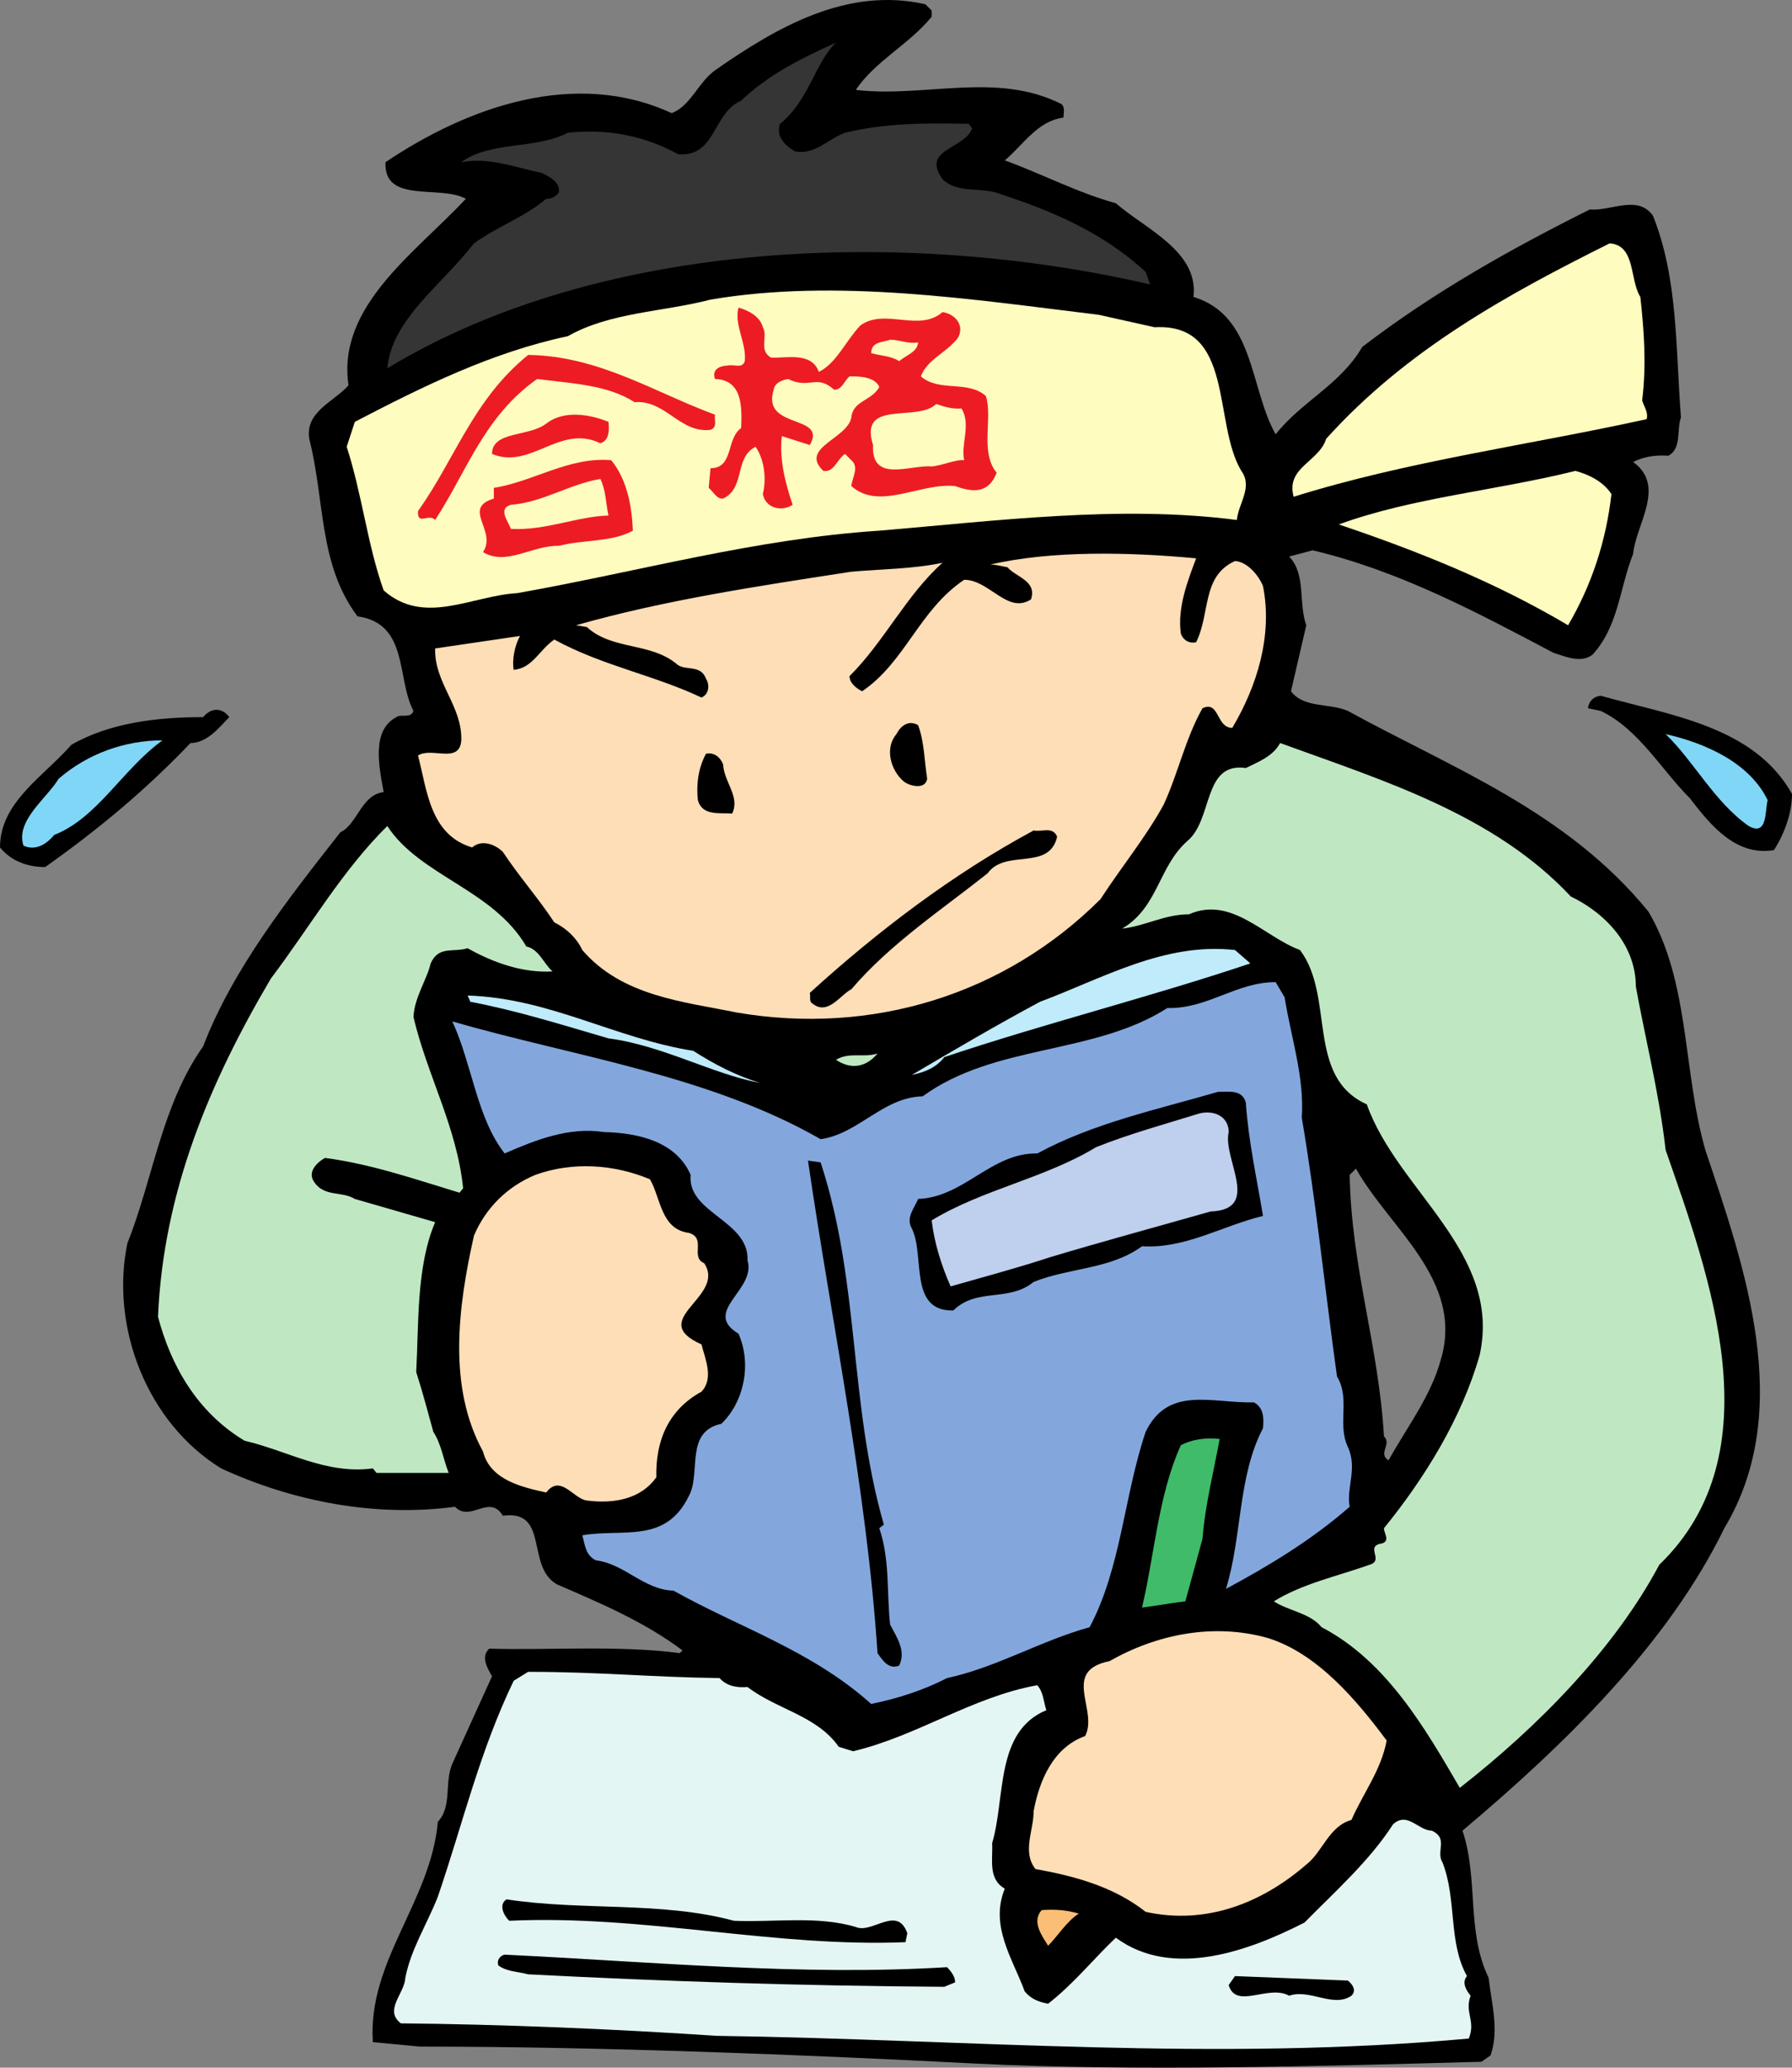 <svg xmlns="http://www.w3.org/2000/svg" width="185.094" height="213.565"><rect width="100%" height="100%" fill="#808080" stroke="none"/><path d="M176.14 118.77c-2.327-8.109-1.581-17.328-5.87-24.605-8.489-10.414-20.329-14.836-31.051-20.738-1.961-.828-4.57-.274-5.875-2.028l1.582-6.816c-.836-2.305 0-5.254-1.77-7.098l2.426-.644c8.95 2.12 16.875 6.36 24.895 10.597 1.21.368 2.796 1.106 4.011.184 2.703-2.95 2.797-6.91 4.196-10.414.28-3.04 3.449-7.004 0-9.492 1.117-.551 2.238-.735 3.636-.645 1.399-.734.84-2.672 1.305-3.96-.559-7.098-.281-14.286-2.89-20.829-1.587-2.21-4.29-.46-6.528-.644-8.113 4.054-16.039 8.48-23.496 14.191-2.332 3.965-6.156 5.531-8.953 9.031-2.703-4.793-2.145-12.257-8.485-14.191.559-4.7-4.941-7.004-8.02-9.676-4.01-1.105-7.648-3.043-11.468-4.426 1.957-1.656 3.356-4.054 6.059-4.421 0-.461.187-1.012-.184-1.383-6.715-3.41-14.082-.645-21.262-1.473 1.957-2.95 5.5-4.7 7.832-7.559v-.644l-.652-.645C87.465-1.4 80.195 2.837 73.852 7.262c-1.77 1.29-2.516 3.684-4.477 4.423-9.977-4.606-21.074-.645-29.559 5.07-.187 4.328 5.598 2.3 8.301 3.777-5.129 5.528-13.336 11.059-12.12 19.262-1.403 1.656-4.665 2.762-4.013 5.71 1.586 6.36.934 12.81 4.942 18.157 5.316.735 4.011 6.45 5.781 9.766-.277.832-1.305.277-1.77.644-2.613 1.387-1.773 5.164-1.308 7.742-2.328.278-2.703 3.32-4.473 4.149-5.41 6.91-11.097 14.098-14.176 22.117-4.289 6.082-5.128 13.547-7.832 20.367-1.77 8.66 2.051 18.524 9.7 23.223 7.367 3.41 15.945 5.066 24.148 3.96 1.586 1.661 3.543-1.378 4.941.923 4.852-.645 2.333 5.254 5.598 7.097 4.473 1.934 9.043 3.872 12.961 6.82l-.281.278c-6.246-.832-13.707-.277-19.676-.46-.93.827-.184 2.023.281 2.855l-4.101 9.03c-.84 1.934 0 4.423-1.492 5.99-.747 8.296-7.274 14.378-6.715 22.765l4.851.46c18.555 0 39.442.829 57.344 1.75 16.504.829 35.527.278 52.309-.183l.933-.648c.934-2.578.094-5.434-.187-8.016-2.328-4.793-1.024-10.23-2.703-15.207 10.628-8.937 21.261-19.352 27.043-31.238 7.367-12.258 2.05-27.094-1.961-39.074zm-27.316 21.657c-1.027 3.777-3.453 6.91-5.41 10.414-1.121-.738.371-1.66-.465-2.488-.562-9.493-3.36-17.329-3.543-27.004l.649-.645c3.453 6.176 11.191 11.52 8.77 19.723"/><path fill="#353535" d="M80.566 12.79c-.468 1.29.559 2.305 1.582 2.856 2.055.37 3.36-1.29 5.133-1.934 4.196-1.016 8.39-1.016 12.774-.922l.37.461c-.835 2.21-5.312 2.121-3.073 5.254 1.582 1.566 4.101.738 6.058 1.566 5.317 1.75 10.54 3.961 14.922 8.016l.465 1.293c-24.617-5.715-56.414-4.887-78.793 8.66.465-5.066 5.594-8.57 8.953-12.902 2.422-1.75 5.313-2.762 7.457-4.606.559 0 .934-.183 1.305-.644.187-1.11-1.024-1.66-1.77-2.028-2.703-.554-5.41-1.66-8.3-1.105 2.984-2.215 7.648-1.293 11.003-3.043 4.196-.461 8.02.367 11.38 2.21 3.913.372 3.542-4.237 6.523-5.526 2.894-2.766 6.343-4.426 9.793-5.993-2.145 2.028-2.797 5.993-5.782 8.387"/><path fill="#fffcbf" d="M169.43 30.669c.37 3.41.652 6.91.187 10.691.184.645.653 1.196.465 1.934-12.121 2.672-24.71 4.332-36.46 8.016-.837-3.04 2.612-3.594 3.358-5.989 8.297-9.215 18.743-14.93 29.278-20.183 2.707.183 2.05 3.78 3.172 5.53m-50.168 3.134c8.3-.461 5.968 9.86 8.953 14.836 1.21 1.66-.281 3.32-.465 5.07-12.031-1.566-24.898.094-36.926 1.105-12.777.829-24.898 4.239-37.394 6.45-4.754.277-9.602 3.41-13.801-.278-1.676-4.695-2.234-9.949-3.82-14.836l.84-2.578c7.085-3.687 14.171-7.187 22.003-8.847 4.383-2.489 9.793-2.489 14.735-3.778 13.054-2.215 27.133 0 40.093 1.567l5.782 1.289"/><path fill="#ed1c24" d="M78.793 33.802c.559.922-.465 2.394.84 3.133 1.492.093 4.195-.645 4.941 1.476 1.774-.832 2.797-3.226 4.29-4.793 2.519-1.844 6.062.738 8.488-1.383 1.304.184 2.328 1.383 1.582 2.672-1.211 1.567-3.168 2.211-3.82 3.965 1.863 1.656 4.847.367 6.71 2.027.75 2.211-.652 5.805 1.121 7.922-.84 2.215-2.52 2.028-4.289 1.383-3.636-.367-7.832 2.582-10.722 0 .09-.918.836-1.933 0-2.672l-.653-.644c-.84.554-1.12 1.933-2.238 1.75-2.52-2.395 2.516-3.317 2.89-5.528.184-1.75 2.051-1.66 2.891-3.132-.469-1.106-2.144-1.106-3.078-1.106-.559.461-.746 1.383-1.586 1.383-1.863-1.66-2.515 0-4.754-1.11-.562.094-1.398.372-1.492 1.11-1.309 4.144 5.594 2.488 3.73 5.71l-2.89-.921c-.281 2.398.371 4.887 1.117 7.098-1.117.738-2.797.367-3.078-1.106.375-1.566.187-3.504-.746-4.887-2.238 1.11-1.024 4.243-3.356 5.348-.652.09-1.027-.738-1.492-1.105l.188-2.032c2.422 0 1.586-3.039 3.168-4.144.093-2.305.093-4.977-2.703-5.07-.372-1.012.558-1.383 1.304-1.383.653-.184 1.492.37 1.774-.461.187-1.934-1.121-3.684-.653-5.528 1.024.278 2.239.922 2.516 2.028"/><path fill="#fffcbf" d="M94.832 35.368c-.094 1.016-1.21 1.293-1.957 1.934-.84-.551-1.957-.551-2.89-.828 0-1.2 1.21-1.106 1.956-1.383 1.028 0 1.864.46 2.891.277"/><path fill="#ed1c24" d="M73.852 42.833c-.094.555.28 1.29-.465 1.566-3.172.368-4.664-3.132-7.832-2.855-2.89-1.844-6.621-1.938-10.075-2.398-5.5 3.87-7.27 9.585-10.535 14.562-.652-.738-1.863.645-1.77-.922 3.821-5.344 5.688-11.52 11.376-16.125 7.273.09 13.054 3.867 19.3 6.172"/><path fill="#fffcbf" d="M99.309 42.188c1.027 1.657-.094 3.688.28 5.344-.933-.09-2.237.555-3.359.645-2.238-.184-6.246 1.754-6.058-2.211-1.492-4.793 4.566-2.305 6.527-4.238.836.277 1.676.55 2.61.46"/><path fill="#ed1c24" d="M62.848 43.571c.093.828.093 1.934-.84 2.211-4.196-2.027-7.176 2.766-11.188 1.106 0-2.395 3.825-1.75 5.594-3.133 1.773-1.383 4.383-1.012 6.434-.184m2.519 11.242c-2.144 1.2-5.222.922-7.648 1.567-2.703-.09-5.407 2.121-7.832.644 1.492-2.21-2.239-4.515 1.12-5.527v-1.105c4.102-.649 7.74-3.227 12.122-2.86 1.68 2.028 2.144 4.887 2.238 7.281"/><path fill="#fffcbf" d="M166.445 51.036c-.558 4.883-2.05 9.399-4.476 13.547-7.461-4.426-15.477-7.648-23.684-10.414 7.555-2.766 16.317-3.504 24.43-5.531 1.398.37 2.89 1.105 3.73 2.398M62.848 53.247c-3.262.094-6.434 1.566-10.07 1.383-.278-.738-1.4-2.121 0-2.488 3.359-.278 5.968-2.121 9.23-2.672.562 1.105.562 2.488.84 3.777"/><path fill="#fddeb6" d="M123.55 57.669c-.835 2.215-1.956 5.07-1.585 7.742.187.645.84 1.106 1.586.922 1.492-3.043.562-6.82 4.012-8.387 1.304.094 2.425 1.477 2.89 2.582 1.024 5.16-.652 10.41-3.172 14.653-1.68 0-1.304-2.86-3.078-2.028-1.77 3.133-2.515 6.727-4.008 9.953-1.863 3.407-4.382 6.45-6.527 9.766-9.883 9.863-23.59 14.102-37.578 11.707-5.41-1.11-11.844-1.66-15.945-6.453-.56-1.2-1.586-2.211-2.891-2.855-1.774-2.672-3.543-4.61-5.317-7.282-.835-.828-2.234-1.289-3.167-.46-4.383-1.29-4.665-5.989-5.594-9.493 1.398-.922 4.289.922 4.472-1.566.094-3.594-2.796-5.899-2.703-9.492l8.766-1.29c-.559 1.012-.84 2.489-.652 3.5 1.957-.183 2.609-2.027 4.195-3.132 4.848 2.672 10.351 3.687 15.2 5.992.839-.371.839-1.383.468-1.938-.563-1.566-2.242-.734-3.078-1.566-2.707-2.211-6.621-1.383-9.23-3.777l-1.122-.184c9.047-2.582 18.836-4.055 28.442-5.531 3.168-.278 6.34-.278 9.418-.922-3.73 3.316-6.063 8.203-9.606 11.707 0 .734.746 1.289 1.305 1.562 4.476-3.039 5.875-8.382 10.539-11.515 2.61 0 4.473 3.594 6.898 2.027.653-1.937-1.586-2.305-2.425-3.32-.56-.09-1.118-.278-1.77-.278 6.34-1.472 14.36-1.289 21.258-.644"/><path d="M185.094 82.001c0 1.934-.746 4.055-1.864 5.805-3.824.644-6.433-2.395-8.671-5.344-2.891-2.86-5.317-7.191-9.23-9.035l-1.31-.274c.094-.738.563-1.199 1.31-1.293 7.175 2.028 15.847 3.137 19.765 10.141m-161.407-7.93c-.933.926-2.238 2.676-4.011 2.676-4.57 4.793-9.418 8.848-15.012 12.809-1.867 0-3.543-.645-4.664-2.028 0-4.699 4.57-7.37 7.367-10.597 4.012-2.305 8.953-2.86 13.613-2.86.84-1.011 1.957-1.011 2.707 0m72.079 6.359c-.188 1.2-1.868.739-2.426.278-1.399-1.195-1.957-3.5-.746-4.883.465-.922 1.304-1.476 2.238-.922.652 1.75.652 3.778.934 5.528"/><path fill="#7fd6f7" d="M182.578 82.646c-.281 1.105 0 3.777-1.96 2.671-3.544-2.488-5.688-6.726-8.579-9.492 4.102.922 8.672 2.95 10.54 6.82M16.785 76.47c-4.101 2.949-6.71 8.015-11.187 9.77-.84 1.011-1.961 1.656-3.172 1.105-.84-2.582 2.332-4.793 3.636-6.914 2.985-2.578 6.81-3.961 10.723-3.961"/><path fill="#bfe8c2" d="M162.25 92.599c3.637 1.75 6.715 5.066 6.715 9.304 1.023 5.621 2.422 11.059 3.074 16.868 4.477 12.902 11.379 31.238-.652 42.851-4.664 8.754-12.59 16.774-20.606 23.04-3.543-6.083-7.554-13.087-14.27-16.59-1.21-1.473-3.355-1.657-4.94-2.673 2.984-1.843 6.527-2.582 9.886-3.777 1.582-.46-.562-1.937 1.305-2.21.84-.278.187-1.016.187-1.567 4.196-5.164 8.016-11.336 9.883-17.88 2.332-10.597-8.488-16.956-11.656-25.898-6.34-2.855-3.262-11.148-6.903-15.941-3.726-1.383-7.086-5.621-11.468-3.688-2.516 0-4.473 1.2-6.899 1.477 3.73-2.21 3.73-6.36 6.715-9.031 2.703-2.211 1.582-8.203 6.059-7.555 1.308-.648 2.797-1.2 3.543-2.582 10.632 3.871 22.101 7.371 30.027 15.852"/><path d="M74.691 78.958c.094 1.844 1.774 3.316.934 5.07-1.305-.093-3.078.274-3.543-1.382-.187-1.754.09-3.41.84-4.793.836-.184 1.488.367 1.77 1.105"/><path fill="#bfe8c2" d="M54.363 97.759c1.305.277 1.774 1.75 2.707 2.578-3.078.184-6.156-.922-8.77-2.395-1.581.461-2.98-.277-3.82 1.567-.375 1.66-1.68 3.504-1.773 5.531 1.398 5.988 4.477 11.332 5.129 17.691l-.371.461c-4.57-1.382-9.047-2.949-13.895-3.593-.84.46-1.863 1.472-1.117 2.488 1.024 1.566 2.887.922 4.195 1.75l8.297 2.398c-1.957 4.606-1.68 10.504-1.957 15.48.653 2.028 1.211 4.145 1.77 6.177.84 1.289 1.027 2.855 1.586 4.238h-7.461l-.371-.461c-4.848.644-8.856-1.844-13.242-2.856-4.942-2.953-7.645-7.835-8.95-12.812.559-12.992 5.407-24.328 11.657-34.926 4.101-5.437 7.363-11.148 12.027-15.758 3.36 5.16 10.91 6.543 14.36 12.442"/><path d="M109.191 86.423c-.84 3.594-5.312 1.2-7.18 3.777-4.753 3.778-10.07 7.281-14.077 11.98-1.122.555-2.426 2.766-4.012 1.473-.371-.183-.184-.64-.277-1.101 6.992-6.36 14.73-12.258 23.12-16.774.84.184 1.962-.46 2.426.645"/><path fill="#bfebfb" d="M129.148 99.509c-10.445 3.504-21.168 6.176-31.613 9.676-.836 1.105-2.05 1.566-3.355 1.843 4.382-2.582 8.765-5.16 13.242-7.558 6.433-2.395 12.867-6.172 20.14-5.344l1.586 1.383"/><path fill="#83a7dd" d="M132.688 103.013c.656 4.144 2.054 8.199 1.773 12.441 1.492 8.754 2.426 18.059 3.637 26.723 1.398 2.304 0 4.883 1.12 7.281 1.024 2.211-.187 4.238.188 6.172-4.011 3.504-8.488 6.176-12.777 8.48 1.68-5.437 1.21-11.613 3.824-16.59.094-1.011.094-2.117-.933-2.671-4.383.093-8.86-1.75-11.188 3.043-2.238 6.632-2.52 14.007-5.785 20.18-5.035 1.382-9.602 4.148-14.73 5.253-2.52 1.293-5.13 2.117-7.833 2.672-6.156-5.527-13.707-7.926-20.422-11.703-3.074-.09-5.035-2.766-8.019-3.133-1.117-.555-1.117-1.66-1.398-2.582 4.195-.734 8.578.922 11.003-4.055 1.305-2.394-.468-6.632 3.356-7.464 2.332-2.211 3.172-6.172 1.773-9.305-3.824-2.305 1.864-4.52.934-7.559.184-4.148-6.25-4.883-5.875-8.847-1.492-3.41-5.316-4.332-8.953-4.422-3.637-.555-7.086.828-10.258 2.21-2.89-3.683-3.355-9.214-5.406-13.636 12.402 3.594 26.48 5.527 38.043 12.164 3.918-.555 6.433-4.332 10.535-4.426 7.46-5.437 17.625-4.238 25.273-9.12 4.196.089 7.086-2.677 11.188-2.677l.93 1.57"/><path fill="#bfebfb" d="M71.613 108.54c2.145 1.383 4.477 2.582 6.903 3.316-4.942-.921-10.07-3.87-15.668-4.605-4.754-1.383-9.418-2.86-14.266-3.781l-.281-.645c8.488.278 15.203 4.426 23.312 5.715"/><path fill="#bfe8c2" d="M90.637 108.817c-1.215 1.473-2.797 1.657-4.29.645 1.4-.828 2.798-.184 4.29-.645"/><path d="M128.68 113.884c.28 4.054 1.12 7.742 1.773 11.707-4.195 1.012-8.02 3.406-12.496 3.133-3.262 2.394-7.55 2.21-11.191 3.683-2.61 2.121-5.871.555-8.297 2.95-4.664.093-2.89-5.622-4.29-8.477-.652-1.106.282-2.121.653-3.043 4.758-.184 7.555-4.79 12.309-4.7 5.78-3.132 12.308-4.515 18.648-6.359 1.121 0 2.52-.273 2.89 1.106"/><path fill="#bfcfee" d="M126.91 116.927c-.652 2.765 3.45 8.015-1.867 8.203-5.5 1.562-11.281 3.133-16.504 4.7-3.355 1.105-6.809 2.026-10.352 3.038-.93-2.117-1.675-4.422-1.957-6.82 5.317-3.223 11.657-4.328 16.973-7.555 3.45-1.383 7.18-2.398 10.723-3.5 1.676-.37 2.984.461 2.984 1.934"/><path d="M84.762 120.06c4.101 12.535 2.89 24.699 6.527 37.414l-.465.37c1.117 3.317.746 6.634 1.117 9.954.653 1.289 1.68 2.672.934 4.238-1.121.461-1.773-.644-2.238-1.289-1.121-17.05-4.758-34.191-7.18-50.871l1.305.184"/><path fill="#fddeb6" d="M67.137 121.81c1.12 1.937 1.12 5.16 4.011 5.53 1.864.552.094 2.49 1.586 3.134 2.328 3.5-6.062 5.804-.28 8.386.374 1.473 1.304 3.5 0 4.883-3.356 1.844-4.755 4.977-4.661 8.848-1.586 2.21-4.29 2.765-7.18 2.394-1.402-.183-2.707-2.765-4.199-.828-2.516-.554-5.781-1.289-6.527-4.238-3.637-6.637-2.61-14.836-.93-22.3 1.211-2.86 3.45-5.071 6.34-6.27 3.824-1.383 8.113-1.106 11.84.46"/><path fill="#3fbb6a" d="M125.977 148.626c-.559 3.137-1.493 6.73-1.774 10.324l-1.77 6.45c-1.585.183-2.984.46-4.476.644 1.305-5.527 1.68-11.61 4.008-16.77 1.027-.554 2.52-.832 4.012-.648"/><path fill="#fddeb6" d="M143.227 179.774c-.559 3.043-2.426 5.438-3.637 8.204-2.332.644-2.985 3.316-4.664 4.609-4.567 3.96-10.348 6.266-16.594 4.883-3.266-2.582-7.273-3.684-11.379-4.422-1.398-1.754-.187-3.965-.187-5.992.562-3.04 1.96-6.543 5.316-7.743 1.398-2.671-2.516-6.726 2.52-7.738 4.847-2.765 10.722-3.965 16.316-2.398 5.129 1.57 9.23 6.453 12.309 10.597"/><path fill="#e3f6f4" d="M74.32 173.325c.742.828 1.77 1.016 2.89.922 2.985 2.305 7.177 2.95 9.419 6.176l1.488.46c6.621-1.57 12.309-5.62 19.024-6.82.652.739.652 1.75.933 2.579-5.316 2.21-4.195 9.03-5.597 13.734.097 1.656-.465 3.684 1.308 4.7-1.586 3.866.84 7.277 2.05 10.597.653.828 1.493 1.105 2.423 1.289 2.707-2.121 4.664-4.61 6.996-6.82 5.875 4.332 13.894 1.289 19.488-1.567 3.078-3.133 6.715-6.36 9.137-10.137 1.492-1.382 2.613.645 4.012.645 1.77.832.37 2.121 1.117 3.316 1.492 3.872.558 8.204 2.515 11.707-.558.645-.09 1.473.375 2.028-.652 1.75.559 2.578-.187 4.422-26.2 2.398-51.656.093-77.672-.278-11.004-.734-22.473-1.195-32.637-1.289-1.773-1.383.371-3.043.465-4.699.563-2.95 2.238-5.531 3.36-8.387 2.609-7.648 4.289-14.93 7.832-22.3l1.492-.922c7.367 0 12.586.55 19.77.644"/><path d="M75.809 198.392c4.199.183 8.578-.551 12.59.644 1.68.738 4.288-2.305 5.316.645l-.188.922c-13.613.554-27.039-2.856-40.933-2.211-.563-.551-1.121-1.66-.282-2.211 7.926 1.199 15.946.183 23.497 2.21"/><path fill="#fbbe76" d="M111.43 197.653c-1.211.739-2.239 2.399-3.172 3.317-.559-.918-1.77-2.485-.653-3.684 1.399-.094 2.614 0 3.825.367"/><path d="M97.816 203.185c.465.46.84 1.011.84 1.566l-1.12.46c-14.731-.093-28.72-.554-42.985-1.288-1.028-.277-2.239-.277-3.078-.922-.188-.555.187-1.016.652-1.11 15.293.739 30.68 2.215 45.691 1.294m41.403 1.382c.465.368.93 1.012.37 1.567-1.862 1.289-4.288-.738-6.433 0-2.144-1.2-5.5 1.472-6.246-1.106l.653-.922 11.656.461"/></svg>
